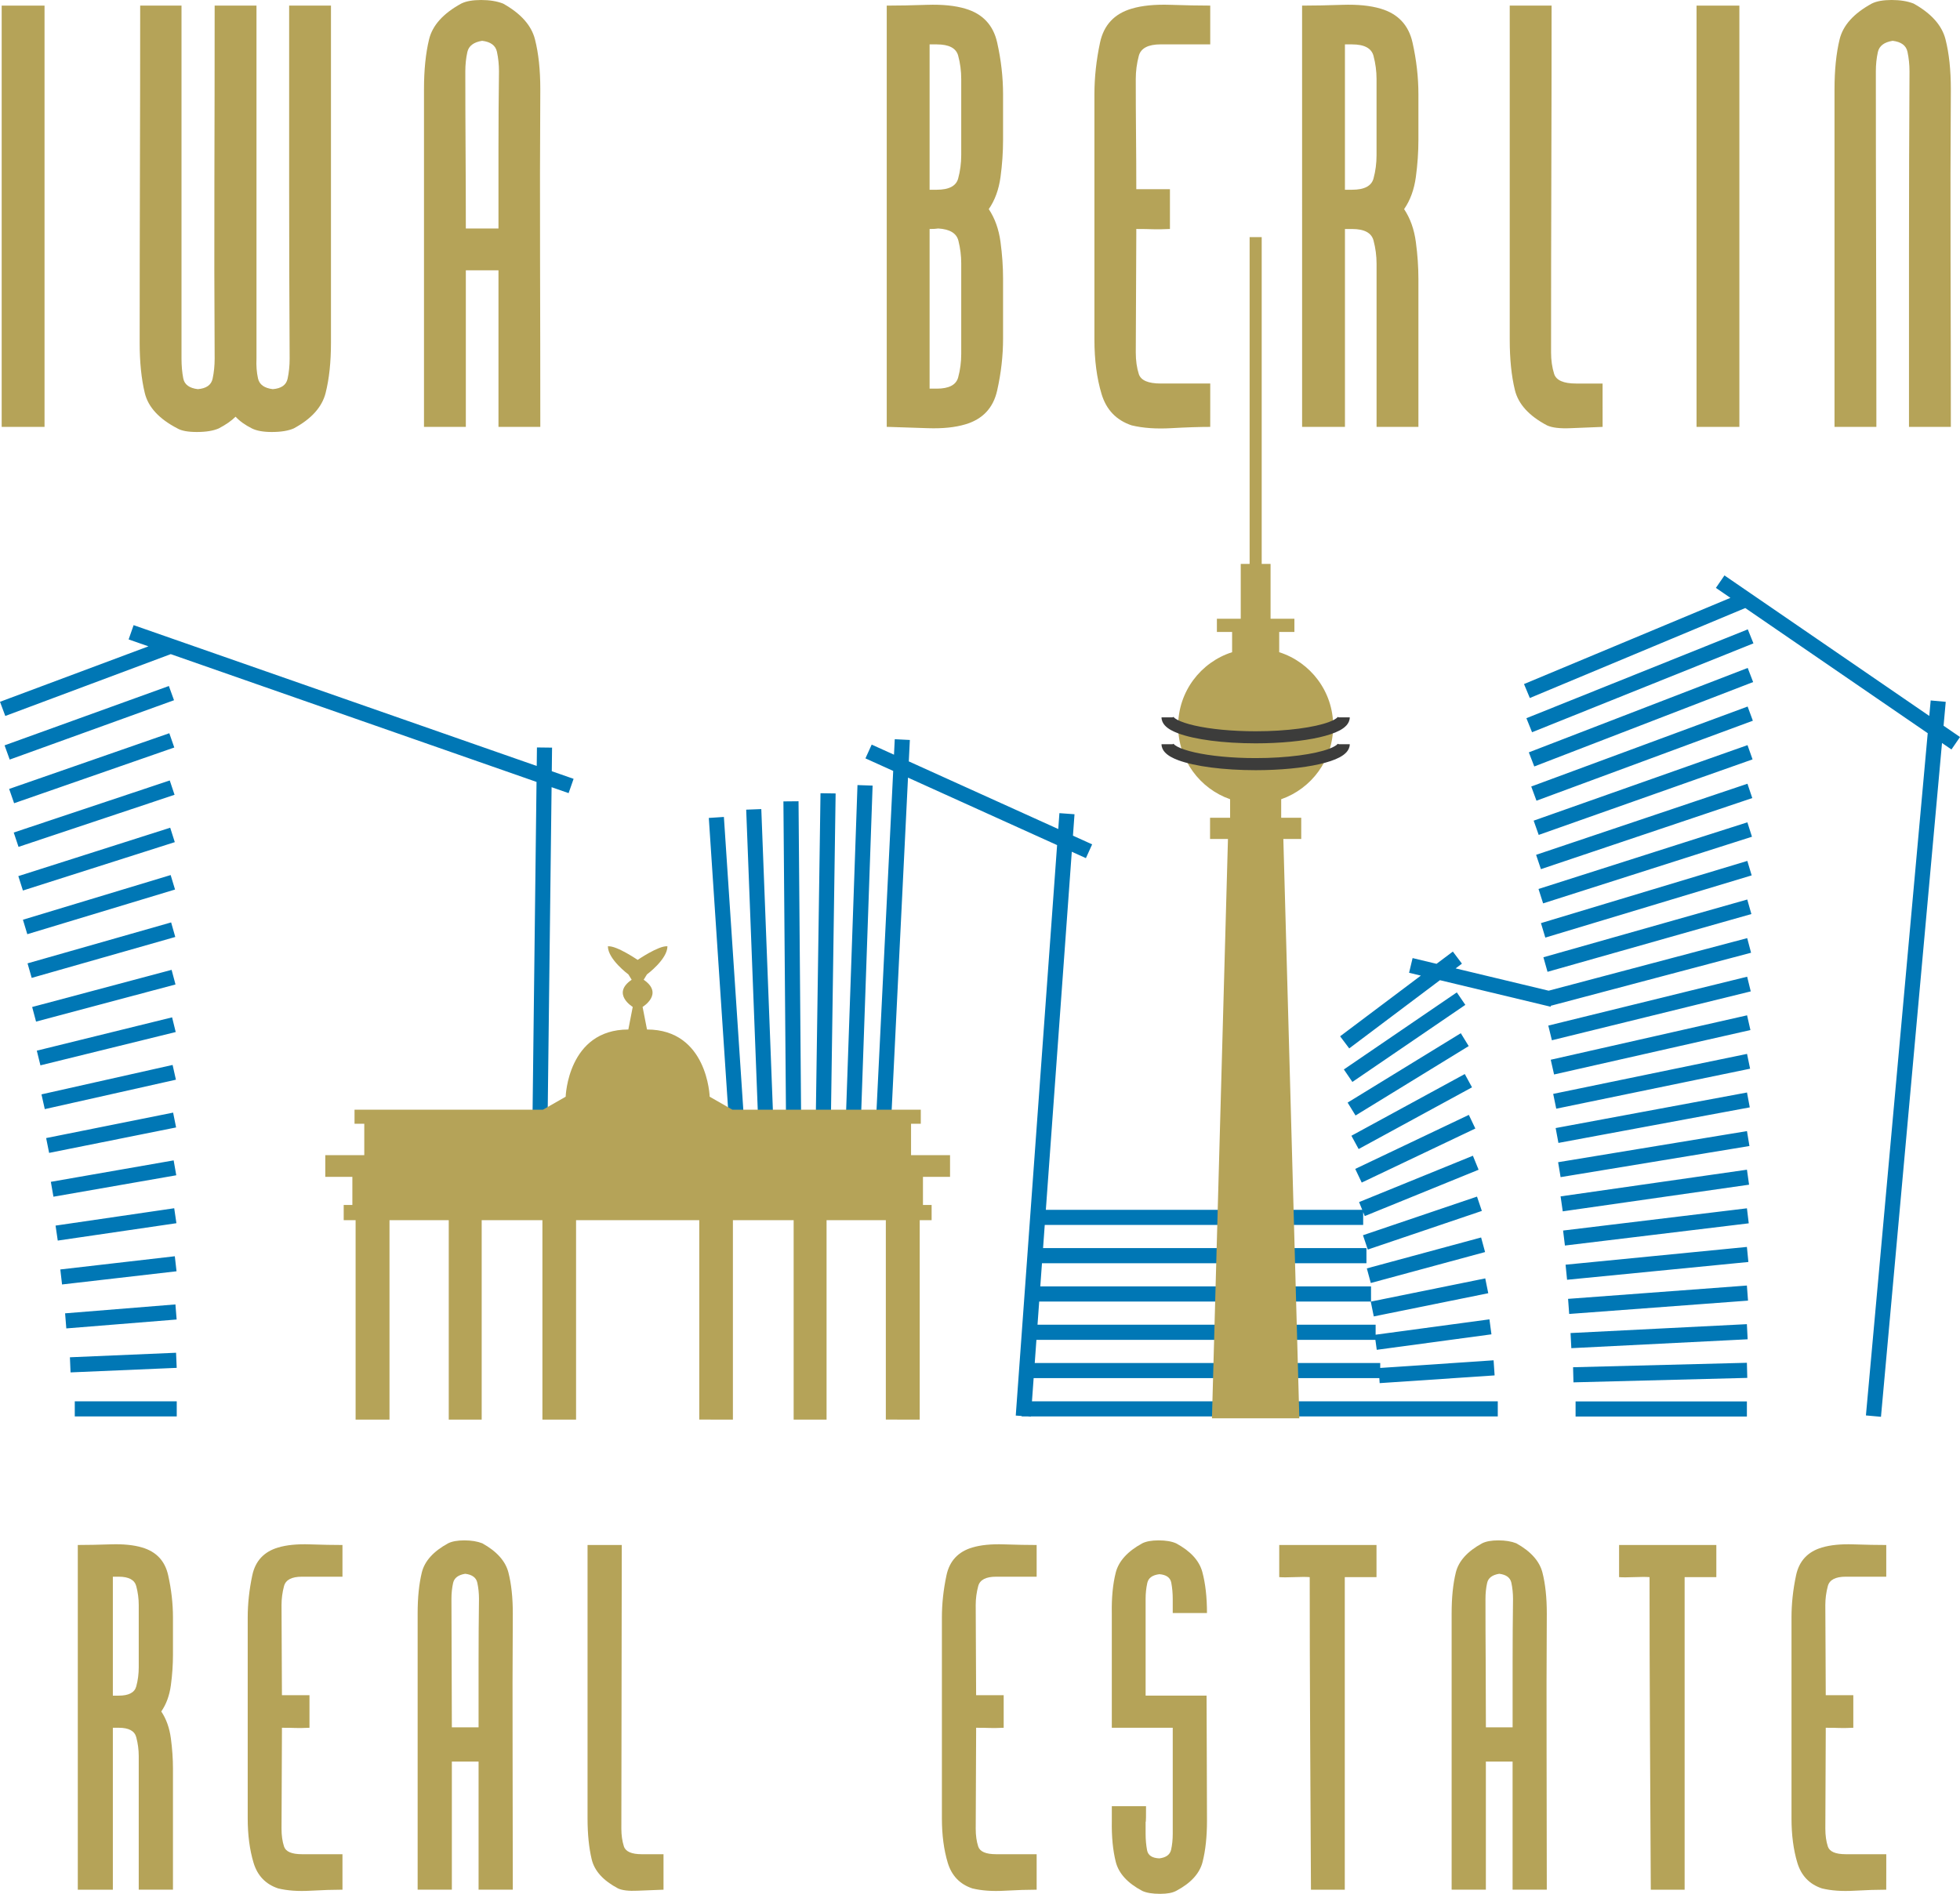 <svg xmlns="http://www.w3.org/2000/svg" xmlns:xlink="http://www.w3.org/1999/xlink" version="1.1" id="Ebene_1" x="0px" y="0px" width="148.023" height="143.038" viewBox="0 0 148.023 143.038" enable-background="new 0 0 148.023 143.038" xml:space="preserve">
<path fill="#0077B5" d="M9.714,48.294l33.228,11.609l0.377-1.079L10.091,47.216L9.714,48.294z M41.306,88.729l0.387-32.262  l-1.142-0.014l-0.387,32.261L41.306,88.729z M80.009,61.415l-3.297,45.499l1.14,0.083l3.297-45.499L80.009,61.415z M65.36,57.278  l16.65,7.535l0.471-1.041l-16.649-7.534L65.36,57.278z M115.536,52.719l16.31-6.812l-0.439-1.054l-16.311,6.812L115.536,52.719z   M115.703,55.304l16.72-6.712l-0.426-1.059l-16.72,6.711L115.703,55.304z M115.871,57.89l16.529-6.376l-0.41-1.066l-16.53,6.376  L115.871,57.89z M116.038,60.475l16.341-6.041l-0.395-1.071l-16.342,6.041L116.038,60.475z M116.206,63.059l16.151-5.705  l-0.381-1.076l-16.151,5.704L116.206,63.059z M116.373,65.645l15.963-5.369l-0.365-1.082l-15.962,5.369L116.373,65.645z   M116.539,68.23l15.773-5.034l-0.347-1.088l-15.774,5.034L116.539,68.23z M116.705,70.815l15.585-4.699l-0.329-1.093l-15.585,4.698  L116.705,70.815z M116.872,73.399l15.396-4.363l-0.312-1.098L116.561,72.3L116.872,73.399z M117.037,75.985l15.207-4.027  l-0.292-1.104l-15.207,4.027L117.037,75.985z M117.202,78.569l15.018-3.692l-0.272-1.108L116.93,77.46L117.202,78.569z   M117.367,81.153l14.828-3.355l-0.252-1.113l-14.828,3.355L117.367,81.153z M117.531,83.737l14.64-3.021l-0.231-1.118l-14.64,3.021  L117.531,83.737z M117.695,86.322l14.451-2.685l-0.209-1.123L117.486,85.2L117.695,86.322z M117.859,88.906l14.262-2.35  l-0.186-1.126l-14.263,2.349L117.859,88.906z M118.021,91.49l14.072-2.013l-0.16-1.132l-14.074,2.015L118.021,91.49z   M118.186,94.073l13.883-1.678l-0.137-1.134l-13.884,1.679L118.186,94.073z M118.348,96.658l13.693-1.343l-0.111-1.137  l-13.695,1.342L118.348,96.658z M118.508,99.24l13.506-1.007l-0.085-1.139l-13.505,1.006L118.508,99.24z M118.67,101.824  l13.316-0.671l-0.058-1.142l-13.317,0.671L118.67,101.824z M118.831,104.406l13.127-0.337l-0.029-1.141l-13.128,0.336  L118.831,104.406z M118.991,106.988h12.938v-1.143h-12.938V106.988z M129.588,44.402l17.79,12.204l0.646-0.941l-17.789-12.204  L129.588,44.402z M145.809,52.904l-4.891,54l1.137,0.103l4.891-54L145.809,52.904z M106.416,73.472l10.689,2.563l0.267-1.111  l-10.69-2.562L106.416,73.472z M0.4,54.075l12.721-4.754l-0.399-1.069L0,53.005L0.4,54.075z M0.733,57.369l12.409-4.482  l-0.388-1.074L0.345,56.295L0.733,57.369z M1.066,60.666l12.096-4.209l-0.375-1.078L0.691,59.587L1.066,60.666z M1.399,63.962  l11.783-3.933l-0.362-1.083L1.037,62.879L1.399,63.962z M1.731,67.259l11.47-3.654l-0.347-1.089l-11.47,3.655L1.731,67.259z   M2.062,70.558l11.157-3.374l-0.331-1.093L1.732,69.465L2.062,70.558z M2.393,73.858l10.844-3.091l-0.313-1.099L2.08,72.76  L2.393,73.858z M2.723,77.16l10.531-2.806l-0.294-1.103L2.429,76.056L2.723,77.16z M3.053,80.463l10.217-2.516l-0.273-1.109  L2.78,79.354L3.053,80.463z M3.382,83.769l9.903-2.222l-0.25-1.114l-9.903,2.222L3.382,83.769z M3.71,87.076l9.589-1.923  l-0.225-1.12l-9.589,1.923L3.71,87.076z M4.036,90.385l9.276-1.619l-0.197-1.125l-9.275,1.62L4.036,90.385z M4.362,93.698  l8.961-1.312l-0.166-1.13l-8.961,1.311L4.362,93.698z M4.686,97.013l8.646-0.996l-0.13-1.135l-8.647,0.997L4.686,97.013z   M5.008,100.332l8.332-0.673l-0.092-1.139l-8.332,0.673L5.008,100.332z M5.328,103.654l8.017-0.343l-0.048-1.141l-8.017,0.342  L5.328,103.654z M5.647,106.981h7.701v-1.143H5.647V106.981z M67.574,55.831l-1.465,29.795l1.141,0.057l1.464-29.795L67.574,55.831z   M64.759,59.295L63.86,85.076l1.141,0.04l0.9-25.781L64.759,59.295z M61.966,59.91l-0.357,24.619l1.142,0.016l0.357-24.618  L61.966,59.91z M59.165,60.528l0.192,23.455l1.142-0.01l-0.192-23.456L59.165,60.528z M56.354,61.152l0.928,24.107l1.141-0.044  l-0.928-24.107L56.354,61.152z M53.531,61.777l1.543,23.279l1.139-0.076L54.67,61.702L53.531,61.777z M78.285,92.516h24.665v-1.142  H78.285V92.516z M78.061,95.409h25.135v-1.143H78.061V95.409z M77.835,98.302h25.708V97.16H77.835V98.302z M77.609,101.195h26.281  v-1.143H77.609V101.195z M77.386,104.087h26.851v-1.143H77.386V104.087z M77.161,106.981h27.423v-1.143H77.161V106.981z   M101.896,79.183l8.513-6.401l-0.687-0.912l-8.514,6.399L101.896,79.183z M102.135,81.716l8.53-5.82l-0.644-0.943l-8.53,5.82  L102.135,81.716z M102.373,84.251l8.546-5.242l-0.597-0.973l-8.547,5.241L102.373,84.251z M102.607,86.784l8.562-4.661l-0.546-1.003  l-8.562,4.661L102.607,86.784z M102.84,89.317l8.58-4.082l-0.49-1.031l-8.58,4.081L102.84,89.317z M103.07,91.847l8.597-3.5  l-0.431-1.057l-8.596,3.5L103.07,91.847z M103.299,94.376l8.613-2.918l-0.366-1.082l-8.612,2.918L103.299,94.376z M103.525,96.902  l8.631-2.337l-0.299-1.102l-8.631,2.336L103.525,96.902z M103.75,99.426l8.646-1.752l-0.227-1.12l-8.646,1.754L103.75,99.426z   M103.975,101.948l8.662-1.169l-0.152-1.132l-8.664,1.169L103.975,101.948z M104.195,104.465l8.681-0.584l-0.077-1.14l-8.68,0.585  L104.195,104.465z M104.418,106.981h8.697v-1.143h-8.697V106.981z"/>
<path fill="#B5A358" d="M48.368,92.156h-4.862v15.062h-2.542V92.156h-4.586v15.062h-2.487V92.156h-4.475v15.062h-2.56V92.156h-0.899  V91.01h0.654v-2.126h-2.045v-1.636h2.945v-2.372h-0.736v-1.062h14.227l1.718-0.982c0,0,0.152-5.076,4.733-5.076l0.332-1.706  c0,0-1.636-0.989-0.081-2.052l-0.246-0.402c0,0-1.549-1.143-1.549-2.125c0.663-0.066,2.285,1.053,2.285,1.053H48.12  c0,0,1.624-1.12,2.286-1.053c0,0.982-1.549,2.125-1.549,2.125l-0.245,0.402c1.554,1.062-0.082,2.052-0.082,2.052l0.333,1.706  c4.58,0,4.733,5.076,4.733,5.076l1.717,0.982H69.54v1.062h-0.736v2.372h2.945v1.636h-2.045v2.126h0.654v1.146h-0.899v15.062H66.9  V92.156h-4.476v15.062h-2.486V92.156h-4.587v15.062H52.81V92.156h-3.071H48.368L48.368,92.156z"/>
<polygon fill="#B5A358" points="0.127,0.424 3.363,0.424 3.363,32.242 0.127,32.242 0.127,0.424 "/>
<path fill="#B5A358" d="M14.94,29.392c0.642-0.052,1.014-0.314,1.117-0.79c0.102-0.475,0.154-0.982,0.154-1.521  c-0.026-4.418-0.032-8.847-0.02-13.291c0.013-4.442,0.02-8.897,0.02-13.366c0.513,0,1.034,0,1.56,0c0.527,0,1.06,0,1.599,0  c0,4.469,0,8.924,0,13.366c0,4.444,0,8.873,0,13.291c-0.026,0.539,0.013,1.04,0.115,1.502c0.103,0.462,0.476,0.732,1.118,0.809  c0.642-0.052,1.014-0.314,1.117-0.79c0.103-0.475,0.154-0.982,0.154-1.521c-0.025-4.315-0.038-8.745-0.038-13.291  c0-4.545,0-9.001,0-13.366c0.565,0,1.085,0,1.56,0s1.008,0,1.599,0c0,4.237,0,8.487,0,12.75c0,4.263,0,8.501,0,12.712  c0,1.464-0.135,2.729-0.405,3.795c-0.269,1.065-1.072,1.958-2.408,2.677c-0.411,0.18-0.963,0.27-1.656,0.27  c-0.642,0-1.143-0.09-1.503-0.27c-0.513-0.257-0.925-0.552-1.233-0.886c-0.308,0.309-0.732,0.604-1.271,0.886  c-0.411,0.18-0.963,0.27-1.657,0.27c-0.667,0-1.155-0.09-1.464-0.27c-1.387-0.719-2.208-1.612-2.465-2.677  c-0.257-1.065-0.386-2.331-0.386-3.795c0-4.211,0.007-8.449,0.019-12.712c0.013-4.263,0.02-8.513,0.02-12.75  c0.539,0,1.053,0,1.541,0s1.015,0,1.58,0c0,4.365,0,8.821,0,13.366c0,4.546,0,8.976,0,13.291c0,0.539,0.044,1.04,0.134,1.502  C13.931,29.045,14.297,29.315,14.94,29.392L14.94,29.392z"/>
<path fill="#B5A358" d="M36.413,3.082c-0.642,0.102-1.014,0.385-1.117,0.847c-0.103,0.462-0.154,0.95-0.154,1.464  c0,1.926,0.006,3.884,0.019,5.875c0.013,1.99,0.02,3.986,0.02,5.989c0.385,0,0.789,0,1.213,0c0.424,0,0.841,0,1.252,0  c0-2.003,0-3.999,0-5.989c0-1.991,0.013-3.949,0.038-5.875c0-0.514-0.051-1.008-0.154-1.483C37.428,3.435,37.055,3.159,36.413,3.082  L36.413,3.082z M37.646,20.416c-0.411,0-0.822,0-1.233,0s-0.822,0-1.232,0c0,2.003,0,4,0,5.99c0,1.991,0,3.936,0,5.836  c-0.591,0-1.124,0-1.599,0c-0.476,0-0.996,0-1.561,0c0-4.187,0-8.429,0-12.731c0-4.302,0-8.558,0-12.77  c0-1.464,0.129-2.722,0.385-3.775c0.257-1.053,1.067-1.952,2.428-2.697C35.193,0.09,35.694,0,36.336,0s1.194,0.09,1.657,0.27  c1.335,0.745,2.138,1.644,2.408,2.697c0.27,1.053,0.404,2.311,0.404,3.775c-0.025,4.212-0.032,8.468-0.019,12.77  c0.013,4.303,0.019,8.545,0.019,12.731c-0.59,0-1.123,0-1.598,0c-0.476,0-0.996,0-1.561,0c0-1.9,0-3.845,0-5.836  C37.646,24.416,37.646,22.419,37.646,20.416L37.646,20.416z"/>
<path fill="#B5A358" d="M66.968,0.424h0.039c0.848,0,1.85-0.02,3.005-0.059c1.156-0.038,2.119,0.059,2.89,0.29  c1.31,0.385,2.112,1.239,2.407,2.562c0.297,1.322,0.444,2.626,0.444,3.909c0,0.104,0,0.302,0,0.598c0,0.295,0,0.558,0,0.79  c0,0.359,0,0.77,0,1.233c0,0.462,0,0.732,0,0.809c0,0.925-0.063,1.861-0.192,2.812c-0.129,0.95-0.425,1.759-0.887,2.426  c0.462,0.694,0.758,1.522,0.887,2.485c0.129,0.964,0.192,1.882,0.192,2.755c0,0.77,0,1.534,0,2.292c0,0.757,0,1.509,0,2.253  c0,1.284-0.147,2.587-0.444,3.91c-0.295,1.323-1.097,2.177-2.407,2.562c-0.771,0.231-1.715,0.327-2.832,0.289  c-1.117-0.039-2.1-0.071-2.947-0.097h-0.155c0-5.29,0-10.587,0-15.89S66.968,5.739,66.968,0.424L66.968,0.424z M70.86,17.257  c-0.154,0.026-0.373,0.039-0.655,0.039c0,2.003,0,4.013,0,6.029c0,2.016,0,4.025,0,6.029h0.539c0.925,0,1.464-0.283,1.618-0.848  c0.154-0.565,0.232-1.156,0.232-1.771c0-1.13,0-2.268,0-3.409c0-1.143,0-2.292,0-3.448c0-0.565-0.071-1.13-0.212-1.695  C72.24,17.617,71.733,17.309,70.86,17.257L70.86,17.257z M70.205,3.352c0,1.849,0,3.685,0,5.509c0,1.822,0,3.646,0,5.47h0.539  c0.925,0,1.464-0.282,1.618-0.848c0.154-0.564,0.232-1.155,0.232-1.772c0-0.95,0-1.906,0-2.869c0-0.964,0-1.92,0-2.87  c0-0.616-0.078-1.207-0.232-1.772c-0.154-0.565-0.693-0.847-1.618-0.847H70.205L70.205,3.352z"/>
<path fill="#B5A358" d="M91.398,32.242c-0.822,0-1.805,0.033-2.947,0.097c-1.143,0.064-2.139-0.007-2.986-0.212  c-1.156-0.386-1.914-1.175-2.273-2.369c-0.359-1.193-0.539-2.562-0.539-4.103c0-3.082,0-6.17,0-9.265c0-3.095,0-6.183,0-9.265  c0-1.283,0.142-2.587,0.424-3.909c0.283-1.323,1.078-2.177,2.389-2.562c0.771-0.231,1.74-0.328,2.909-0.29  c1.168,0.039,2.177,0.059,3.024,0.059c0,0.693,0,1.182,0,1.464s0,0.771,0,1.464h-3.737c-0.95,0-1.503,0.289-1.657,0.866  c-0.154,0.578-0.23,1.162-0.23,1.753c0,1.387,0.006,2.773,0.019,4.16c0.013,1.387,0.021,2.774,0.021,4.161h2.541v3.004  c-0.564,0.026-0.994,0.032-1.289,0.02c-0.297-0.012-0.713-0.02-1.252-0.02v0.424l-0.039,8.898c0,0.617,0.076,1.162,0.23,1.638  c0.154,0.475,0.707,0.712,1.657,0.712h3.737c0,0.822,0,1.38,0,1.676C91.398,30.939,91.398,31.472,91.398,32.242L91.398,32.242z"/>
<path fill="#B5A358" d="M98.336,0.424h0.039c0.848,0,1.85-0.02,3.005-0.059c1.156-0.038,2.119,0.059,2.89,0.29  c1.31,0.385,2.112,1.239,2.407,2.562c0.296,1.322,0.444,2.626,0.444,3.909c0,0.104,0,0.302,0,0.598c0,0.295,0,0.558,0,0.79  c0,0.359,0,0.77,0,1.233c0,0.462,0,0.732,0,0.809c0,0.925-0.064,1.861-0.193,2.812c-0.129,0.95-0.424,1.759-0.887,2.426  c0.463,0.694,0.758,1.522,0.887,2.485c0.129,0.964,0.193,1.894,0.193,2.793c0,0.206,0,0.867,0,1.983c0,1.117,0,2.331,0,3.641  s0,2.523,0,3.64c0,1.118,0,1.753,0,1.907h-3.16V19.916c0-0.591-0.077-1.175-0.23-1.753c-0.154-0.578-0.693-0.867-1.619-0.867h-0.539  c0,2.517,0,5.021,0,7.512s0,4.969,0,7.434h-3.236c0-5.29,0-10.587,0-15.89S98.336,5.739,98.336,0.424L98.336,0.424z M101.572,3.352  c0,1.849,0,3.685,0,5.509c0,1.822,0,3.646,0,5.47h0.539c0.926,0,1.465-0.282,1.619-0.848c0.153-0.564,0.23-1.155,0.23-1.772  c0-0.95,0-1.906,0-2.869c0-0.964,0-1.92,0-2.87c0-0.591-0.077-1.175-0.23-1.753c-0.154-0.578-0.693-0.866-1.619-0.866H101.572  L101.572,3.352z"/>
<path fill="#B5A358" d="M121.032,32.242c-0.771,0.026-1.566,0.058-2.388,0.097c-0.824,0.038-1.427-0.032-1.812-0.212  c-1.362-0.719-2.171-1.612-2.427-2.677c-0.258-1.066-0.387-2.331-0.387-3.795c0-4.186,0-8.378,0-12.577s0-8.417,0-12.654  c0.565,0,1.086,0,1.562,0s1.008,0,1.599,0c0,4.34-0.007,8.706-0.02,13.097c-0.014,4.392-0.02,8.757-0.02,13.097  c0,0.591,0.077,1.13,0.231,1.618c0.153,0.487,0.707,0.731,1.657,0.731h2.003c0,0.796,0,1.35,0,1.656  C121.032,30.933,121.032,31.472,121.032,32.242L121.032,32.242z"/>
<polygon fill="#B5A358" points="128.126,0.424 131.361,0.424 131.361,32.242 128.126,32.242 128.126,0.424 "/>
<path fill="#B5A358" d="M142.938,3.082c-0.642,0.102-1.014,0.385-1.117,0.847c-0.103,0.462-0.153,0.95-0.153,1.464  c0,4.34,0.006,8.821,0.019,13.444c0.014,4.623,0.021,9.091,0.021,13.405c-0.591,0-1.124,0-1.599,0c-0.477,0-0.996,0-1.562,0  c0-4.187,0-8.429,0-12.731c0-4.302,0-8.558,0-12.77c0-1.464,0.129-2.722,0.386-3.775c0.256-1.053,1.065-1.952,2.428-2.697  c0.358-0.18,0.859-0.27,1.502-0.27c0.642,0,1.195,0.09,1.656,0.27c1.336,0.745,2.139,1.644,2.408,2.697  c0.27,1.053,0.405,2.311,0.405,3.775c-0.027,4.212-0.033,8.468-0.021,12.77c0.014,4.303,0.021,8.545,0.021,12.731  c-0.591,0-1.124,0-1.599,0c-0.477,0-0.996,0-1.562,0c0-4.314,0-8.782,0-13.405s0.013-9.104,0.039-13.444  c0-0.514-0.052-1.008-0.153-1.483C143.953,3.435,143.58,3.159,142.938,3.082L142.938,3.082z"/>
<path fill="#B5A358" d="M5.875,116.689h0.032c0.694,0,1.513-0.017,2.459-0.048c0.946-0.031,1.733,0.048,2.364,0.236  c1.072,0.315,1.729,1.014,1.97,2.096c0.242,1.082,0.363,2.148,0.363,3.199c0,0.084,0,0.247,0,0.489c0,0.241,0,0.457,0,0.646  c0,0.295,0,0.631,0,1.008c0,0.379,0,0.6,0,0.662c0,0.757-0.053,1.523-0.158,2.302c-0.105,0.776-0.346,1.438-0.725,1.985  c0.379,0.567,0.62,1.245,0.725,2.033c0.105,0.787,0.158,1.549,0.158,2.285c0,0.167,0,0.709,0,1.623s0,1.906,0,2.979  c0,1.07,0,2.063,0,2.979c0,0.914,0,1.433,0,1.561h-2.585v-10.087c0-0.483-0.063-0.961-0.189-1.434  c-0.126-0.474-0.568-0.709-1.324-0.709H8.523c0,2.059,0,4.106,0,6.146c0,2.038,0,4.065,0,6.084H5.875c0-4.33,0-8.662,0-13.002  C5.875,125.383,5.875,121.039,5.875,116.689L5.875,116.689z M8.523,119.084c0,1.513,0,3.016,0,4.508c0,1.491,0,2.983,0,4.476h0.442  c0.756,0,1.198-0.231,1.324-0.693c0.126-0.463,0.189-0.945,0.189-1.45c0-0.778,0-1.56,0-2.348s0-1.571,0-2.349  c0-0.483-0.063-0.962-0.189-1.435c-0.126-0.472-0.568-0.709-1.324-0.709H8.523L8.523,119.084z"/>
<path fill="#B5A358" d="M25.864,142.724c-0.673,0-1.478,0.025-2.412,0.077c-0.935,0.054-1.749-0.005-2.443-0.173  c-0.945-0.314-1.566-0.961-1.86-1.938c-0.294-0.978-0.441-2.097-0.441-3.357c0-2.521,0-5.048,0-7.58s0-5.059,0-7.58  c0-1.051,0.116-2.117,0.347-3.199c0.231-1.082,0.882-1.78,1.954-2.096c0.631-0.188,1.424-0.268,2.38-0.236  c0.956,0.031,1.781,0.048,2.475,0.048c0,0.566,0,0.966,0,1.197s0,0.63,0,1.197h-3.058c-0.778,0-1.229,0.237-1.355,0.709  c-0.127,0.473-0.189,0.951-0.189,1.435c0,1.135,0.005,2.27,0.015,3.404c0.011,1.135,0.016,2.27,0.016,3.403h2.08v2.459  c-0.462,0.021-0.814,0.026-1.056,0.016c-0.241-0.011-0.583-0.016-1.024-0.016v0.346l-0.031,7.281c0,0.504,0.062,0.951,0.189,1.34  c0.126,0.388,0.577,0.583,1.355,0.583h3.058c0,0.672,0,1.129,0,1.37C25.864,141.656,25.864,142.093,25.864,142.724L25.864,142.724z"/>
<path fill="#B5A358" d="M35.134,118.864c-0.525,0.084-0.83,0.314-0.914,0.692s-0.126,0.778-0.126,1.198  c0,1.576,0.005,3.178,0.016,4.807c0.01,1.629,0.015,3.262,0.015,4.9c0.316,0,0.647,0,0.993,0c0.347,0,0.689,0,1.025,0  c0-1.639,0-3.271,0-4.9s0.01-3.23,0.031-4.807c0-0.42-0.042-0.824-0.126-1.214C35.964,119.153,35.659,118.927,35.134,118.864  L35.134,118.864z M36.143,133.047c-0.336,0-0.673,0-1.009,0s-0.672,0-1.009,0c0,1.64,0,3.272,0,4.901c0,1.628,0,3.22,0,4.775  c-0.483,0-0.919,0-1.308,0s-0.814,0-1.276,0c0-3.426,0-6.897,0-10.418c0-3.519,0-7.002,0-10.447c0-1.198,0.105-2.228,0.315-3.09  c0.21-0.86,0.872-1.597,1.986-2.205c0.294-0.147,0.704-0.222,1.229-0.222s0.977,0.074,1.355,0.222  c1.093,0.608,1.75,1.345,1.971,2.205c0.22,0.862,0.331,1.892,0.331,3.09c-0.021,3.445-0.027,6.929-0.016,10.447  c0.01,3.521,0.016,6.992,0.016,10.418c-0.484,0-0.92,0-1.309,0c-0.388,0-0.814,0-1.276,0c0-1.556,0-3.147,0-4.775  C36.143,136.319,36.143,134.687,36.143,133.047L36.143,133.047z"/>
<path fill="#B5A358" d="M50.11,142.724c-0.63,0.02-1.282,0.047-1.954,0.077c-0.673,0.032-1.167-0.025-1.482-0.173  c-1.114-0.588-1.776-1.318-1.986-2.189c-0.21-0.873-0.315-1.907-0.315-3.105c0-3.425,0-6.855,0-10.291s0-6.886,0-10.353  c0.462,0,0.888,0,1.277,0c0.388,0,0.824,0,1.308,0c0,3.551-0.005,7.122-0.016,10.716c-0.011,3.593-0.016,7.165-0.016,10.716  c0,0.483,0.063,0.925,0.189,1.324c0.126,0.398,0.578,0.599,1.356,0.599h1.639c0,0.651,0,1.104,0,1.355S50.11,142.093,50.11,142.724  L50.11,142.724z"/>
<path fill="#B5A358" d="M78.29,142.724c-0.673,0-1.476,0.025-2.411,0.077c-0.936,0.054-1.75-0.005-2.444-0.173  c-0.945-0.314-1.565-0.961-1.859-1.938c-0.295-0.978-0.442-2.097-0.442-3.357c0-2.521,0-5.048,0-7.58s0-5.059,0-7.58  c0-1.051,0.116-2.117,0.347-3.199s0.883-1.78,1.954-2.096c0.631-0.188,1.424-0.268,2.379-0.236c0.957,0.031,1.783,0.048,2.476,0.048  c0,0.566,0,0.966,0,1.197s0,0.63,0,1.197h-3.058c-0.777,0-1.229,0.237-1.355,0.709c-0.127,0.473-0.189,0.951-0.189,1.435  c0,1.135,0.005,2.27,0.015,3.404c0.011,1.135,0.016,2.27,0.016,3.403H75.8v2.459c-0.463,0.021-0.815,0.026-1.056,0.016  c-0.242-0.011-0.584-0.016-1.025-0.016v0.346l-0.031,7.281c0,0.504,0.062,0.951,0.189,1.34c0.126,0.388,0.578,0.583,1.355,0.583  h3.058c0,0.672,0,1.129,0,1.37C78.29,141.656,78.29,142.093,78.29,142.724L78.29,142.724z"/>
<path fill="#B5A358" d="M91.154,137.522c0,1.197-0.111,2.232-0.332,3.104s-0.887,1.603-2.002,2.19  c-0.272,0.146-0.672,0.221-1.197,0.221c-0.588,0-1.04-0.074-1.355-0.221c-1.113-0.588-1.781-1.318-2.002-2.19  c-0.22-0.872-0.32-1.907-0.299-3.104c0-0.252,0-0.185,0,0.205c0,0.389,0-0.048,0-1.309h2.584c0,0.735-0.005,1.124-0.015,1.167  c-0.011,0.041-0.017,0.015-0.017-0.08c0-0.094,0-0.126,0-0.094c0,0.031,0,0.394,0,1.087c0,0.441,0.037,0.855,0.11,1.245  c0.074,0.389,0.384,0.594,0.931,0.615c0.504-0.063,0.799-0.278,0.883-0.646s0.125-0.772,0.125-1.214c0-1.324,0-2.653,0-3.987  c0-1.333,0-2.674,0-4.018h-4.602c0-1.45,0-2.89,0-4.318s0-2.868,0-4.317c-0.021-1.198,0.079-2.228,0.299-3.09  c0.221-0.86,0.889-1.597,2.002-2.205c0.295-0.147,0.705-0.222,1.229-0.222c0.547,0,0.987,0.074,1.323,0.222  c1.094,0.588,1.756,1.312,1.986,2.175c0.231,0.86,0.348,1.891,0.348,3.089h-2.586v-1.072c0-0.42-0.037-0.824-0.109-1.214  c-0.074-0.388-0.373-0.604-0.898-0.646c-0.525,0.062-0.83,0.283-0.914,0.661s-0.127,0.778-0.127,1.198c0,1.239,0,2.469,0,3.688  s0,2.427,0,3.625h4.603c0,1.576,0.006,3.151,0.017,4.728C91.148,134.37,91.154,135.946,91.154,137.522L91.154,137.522z"/>
<path fill="#B5A358" d="M99.006,142.724c-0.021-3.783-0.042-7.711-0.062-11.789c-0.021-4.075-0.032-8.016-0.032-11.818  c-0.272-0.021-0.662-0.021-1.166,0c-0.505,0.021-0.884,0.021-1.136,0c0-0.505,0-0.909,0-1.214c0-0.304,0-0.709,0-1.213  c1.072,0,2.297,0,3.672,0c1.378,0,2.602,0,3.674,0c0,0.504,0,0.909,0,1.213c0,0.305,0,0.709,0,1.214c-0.314,0-0.725,0-1.23,0  c-0.504,0-0.893,0-1.166,0c0,3.824,0,7.764,0,11.818c0,4.056,0,7.984,0,11.789c-0.504,0-0.935,0-1.291,0  C99.909,142.724,99.488,142.724,99.006,142.724L99.006,142.724z"/>
<path fill="#B5A358" d="M113.225,118.864c-0.524,0.084-0.83,0.314-0.914,0.692s-0.125,0.778-0.125,1.198  c0,1.576,0.004,3.178,0.016,4.807c0.01,1.629,0.016,3.262,0.016,4.9c0.315,0,0.646,0,0.992,0c0.348,0,0.689,0,1.025,0  c0-1.639,0-3.271,0-4.9s0.011-3.23,0.031-4.807c0-0.42-0.043-0.824-0.125-1.214C114.055,119.153,113.751,118.927,113.225,118.864  L113.225,118.864z M114.234,133.047c-0.336,0-0.672,0-1.01,0c-0.336,0-0.672,0-1.008,0c0,1.64,0,3.272,0,4.901  c0,1.628,0,3.22,0,4.775c-0.484,0-0.92,0-1.308,0c-0.39,0-0.815,0-1.278,0c0-3.426,0-6.897,0-10.418c0-3.519,0-7.002,0-10.447  c0-1.198,0.105-2.228,0.316-3.09c0.21-0.86,0.871-1.597,1.986-2.205c0.293-0.147,0.703-0.222,1.229-0.222s0.979,0.074,1.355,0.222  c1.092,0.608,1.75,1.345,1.971,2.205c0.221,0.862,0.33,1.892,0.33,3.09c-0.021,3.445-0.025,6.929-0.016,10.447  c0.01,3.521,0.016,6.992,0.016,10.418c-0.483,0-0.918,0-1.308,0c-0.389,0-0.815,0-1.276,0c0-1.556,0-3.147,0-4.775  C114.234,136.319,114.234,134.687,114.234,133.047L114.234,133.047z"/>
<path fill="#B5A358" d="M124.671,142.724c-0.021-3.783-0.042-7.711-0.063-11.789c-0.021-4.075-0.031-8.016-0.031-11.818  c-0.273-0.021-0.662-0.021-1.166,0c-0.506,0.021-0.883,0.021-1.135,0c0-0.505,0-0.909,0-1.214c0-0.304,0-0.709,0-1.213  c1.072,0,2.295,0,3.672,0s2.601,0,3.673,0c0,0.504,0,0.909,0,1.213c0,0.305,0,0.709,0,1.214c-0.316,0-0.726,0-1.229,0  c-0.505,0-0.894,0-1.166,0c0,3.824,0,7.764,0,11.818c0,4.056,0,7.984,0,11.789c-0.505,0-0.936,0-1.293,0  S125.154,142.724,124.671,142.724L124.671,142.724z"/>
<path fill="#B5A358" d="M142.452,142.724c-0.673,0-1.476,0.025-2.411,0.077c-0.936,0.054-1.75-0.005-2.443-0.173  c-0.945-0.314-1.565-0.961-1.859-1.938c-0.295-0.978-0.441-2.097-0.441-3.357c0-2.521,0-5.048,0-7.58s0-5.059,0-7.58  c0-1.051,0.115-2.117,0.346-3.199c0.232-1.082,0.883-1.78,1.955-2.096c0.631-0.188,1.424-0.268,2.381-0.236  c0.955,0.031,1.78,0.048,2.474,0.048c0,0.566,0,0.966,0,1.197s0,0.63,0,1.197h-3.058c-0.777,0-1.229,0.237-1.355,0.709  c-0.126,0.473-0.189,0.951-0.189,1.435c0,1.135,0.006,2.27,0.017,3.404c0.01,1.135,0.015,2.27,0.015,3.403h2.081v2.459  c-0.463,0.021-0.815,0.026-1.056,0.016c-0.242-0.011-0.584-0.016-1.025-0.016v0.346l-0.031,7.281c0,0.504,0.063,0.951,0.189,1.34  c0.126,0.388,0.578,0.583,1.355,0.583h3.058c0,0.672,0,1.129,0,1.37C142.452,141.656,142.452,142.093,142.452,142.724  L142.452,142.724z"/>
<path fill="#B5A358" d="M93.703,42.59h0.671V17.91h0.912v24.68h0.67v4.142h1.8v0.997h-1.148v1.53  c2.363,0.752,4.076,2.965,4.076,5.577c0,2.558-1.641,4.731-3.926,5.528v1.4h1.514v1.603h-1.351l1.208,43.753h-6.6l1.209-43.753  h-1.352v-1.603H92.9v-1.4c-2.284-0.797-3.924-2.97-3.924-5.528c0-2.612,1.713-4.825,4.075-5.577v-1.53h-1.149v-0.997h1.801V42.59  L93.703,42.59z"/>
<path fill="#3C3C3B" d="M101.023,54.182h0.08l-0.074-0.033L101.023,54.182h0.08l-0.074-0.033l-0.02,0.026  c-0.056,0.073-0.285,0.227-0.637,0.354c-1.064,0.405-3.163,0.705-5.543,0.702c-1.809,0-3.446-0.167-4.602-0.431  c-0.578-0.129-1.035-0.287-1.312-0.436c-0.138-0.073-0.228-0.146-0.265-0.187l-0.022-0.03l-0.073,0.033h0.078l-0.005-0.033  l-0.073,0.033h0.078h-0.912c-0.002,0.245,0.113,0.458,0.252,0.609c0.248,0.267,0.584,0.438,1.008,0.6  c1.265,0.468,3.396,0.751,5.848,0.754c1.865-0.001,3.553-0.17,4.804-0.453c0.627-0.144,1.144-0.311,1.54-0.521  c0.198-0.107,0.37-0.225,0.512-0.38c0.139-0.151,0.252-0.364,0.252-0.609H101.023L101.023,54.182z M101.023,56.208h0.08  l-0.074-0.033L101.023,56.208h0.08l-0.074-0.033l-0.02,0.026c-0.056,0.073-0.285,0.226-0.637,0.354  c-1.064,0.405-3.163,0.705-5.543,0.702c-1.809,0.001-3.446-0.167-4.602-0.43c-0.578-0.129-1.035-0.287-1.312-0.436  c-0.138-0.073-0.228-0.145-0.265-0.186l-0.022-0.03l-0.073,0.032l0.078,0.001l-0.005-0.033l-0.073,0.032l0.078,0.001h-0.912  c-0.002,0.245,0.113,0.458,0.252,0.609c0.248,0.267,0.584,0.438,1.008,0.6c1.265,0.467,3.396,0.751,5.848,0.754  c1.865-0.001,3.553-0.17,4.804-0.453c0.627-0.143,1.144-0.31,1.54-0.521c0.198-0.107,0.37-0.226,0.512-0.38  c0.139-0.151,0.252-0.364,0.252-0.609H101.023L101.023,56.208z"/>
</svg>
